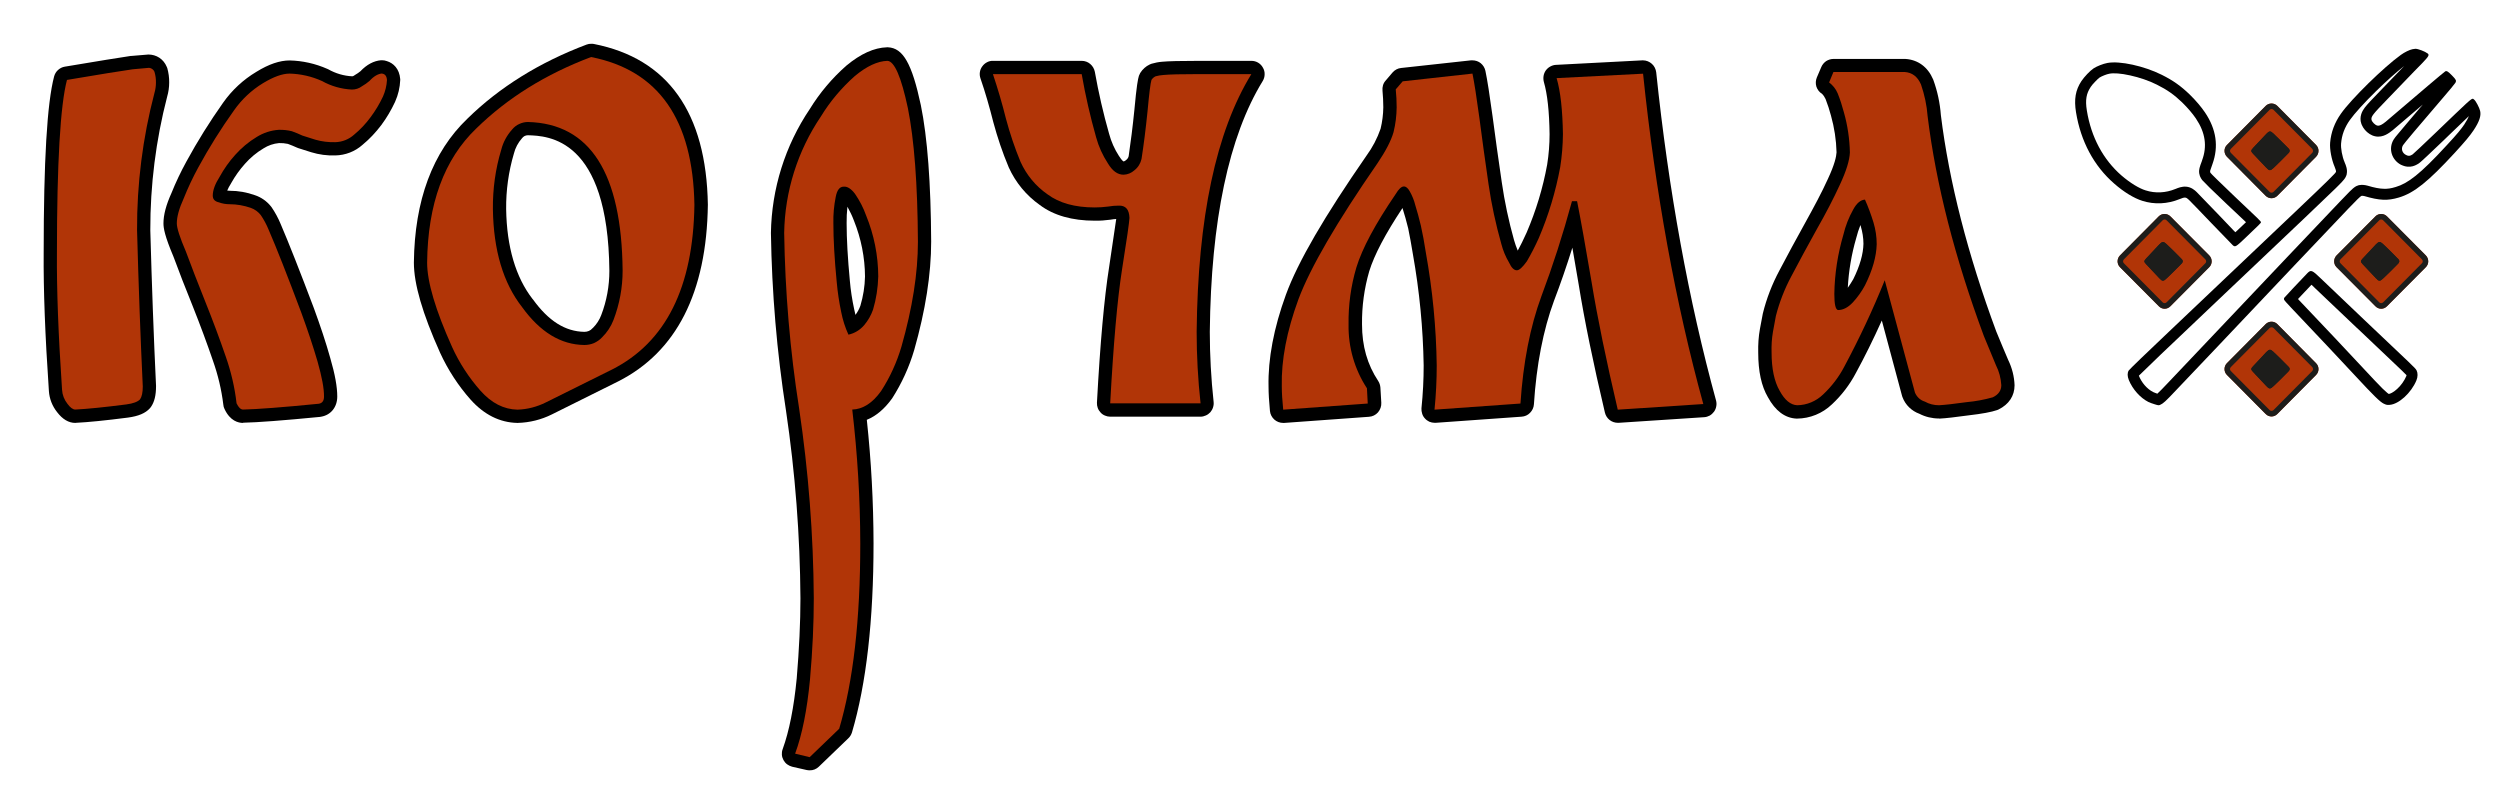 <svg width="248.987" height="80.24" viewBox="0 0 248.987 80.24" fill="none" xmlns="http://www.w3.org/2000/svg" xmlns:xlink="http://www.w3.org/1999/xlink">
	<desc>
			Created with Pixso.
	</desc>
	<defs>
		<clipPath id="clip64_3460">
			<rect id="logo 6" width="248.987" height="80.24" fill="white" fill-opacity="0"/>
		</clipPath>
	</defs>
	<g clip-path="url(#clip64_3460)">
		<path id="Vector" d="M24.2 42.12C23.75 42.12 22.92 41.94 22.36 40.73C22.29 40.59 22.25 40.45 22.24 40.29C22.06 38.81 21.71 37.34 21.21 35.93C20.62 34.2 19.94 32.37 19.2 30.51C18.45 28.66 17.8 26.98 17.28 25.57C16.4 23.49 16.28 22.72 16.28 22.25C16.28 21.4 16.54 20.41 17.08 19.22C17.51 18.15 18.01 17.1 18.57 16.08C19.67 14.06 20.89 12.11 22.22 10.23C23.1 8.98 24.23 7.93 25.54 7.15C26.77 6.39 27.86 6.02 28.85 6.02C30.15 6.05 31.42 6.34 32.6 6.86L32.69 6.9C33.43 7.32 34.25 7.56 35.09 7.6C35.16 7.59 35.23 7.56 35.29 7.51L35.38 7.45C35.56 7.35 35.73 7.23 35.89 7.1C36.54 6.42 37.23 6.06 37.95 6L38.05 6C38.22 6 38.38 6.03 38.54 6.09C39.16 6.28 39.78 6.83 39.86 7.88C39.86 7.91 39.86 7.94 39.86 7.98C39.83 8.71 39.66 9.44 39.36 10.11L39.34 10.16C38.96 10.97 38.51 11.74 37.98 12.45C37.43 13.18 36.81 13.84 36.11 14.42C35.36 15.09 34.4 15.46 33.4 15.48C32.59 15.51 31.77 15.4 30.99 15.16C30.5 15 30.07 14.87 29.7 14.75C29.65 14.74 29.6 14.72 29.55 14.69C29.28 14.57 28.98 14.44 28.67 14.33C28.38 14.27 28.08 14.24 27.79 14.25C27.24 14.3 26.71 14.48 26.24 14.78C25.55 15.19 24.93 15.71 24.4 16.31C23.88 16.89 23.42 17.53 23.04 18.21C23.03 18.24 23.01 18.27 22.99 18.3C22.85 18.51 22.73 18.74 22.63 18.98C22.71 18.98 22.79 19 22.88 19C23.74 19 24.58 19.15 25.39 19.44C26.02 19.65 26.57 20.04 26.98 20.55C27.01 20.58 27.03 20.61 27.05 20.64C27.41 21.17 27.72 21.74 27.96 22.33C28.75 24.17 29.86 26.98 31.26 30.69C31.9 32.44 32.46 34.11 32.89 35.65C33.37 37.29 33.59 38.54 33.59 39.49C33.59 40.54 32.96 41.33 31.99 41.5C31.95 41.51 31.92 41.52 31.88 41.52C28.18 41.88 25.67 42.07 24.23 42.1L24.2 42.12ZM7.5 42.12C6.84 42.12 6.23 41.76 5.69 41.05C5.21 40.45 4.92 39.72 4.87 38.95C4.49 33.42 4.32 28.81 4.35 25.18C4.35 16.01 4.69 10.26 5.39 7.61C5.46 7.36 5.59 7.14 5.78 6.97C5.97 6.8 6.2 6.68 6.45 6.64C9.82 6.07 11.97 5.73 13.03 5.57L13.1 5.57C14.68 5.43 14.7 5.43 14.78 5.43C15.17 5.43 15.55 5.54 15.87 5.75C16.2 5.97 16.45 6.28 16.6 6.64C16.62 6.68 16.64 6.73 16.66 6.78C16.79 7.25 16.86 7.74 16.85 8.23C16.85 8.7 16.78 9.17 16.65 9.62C15.52 13.97 14.96 18.45 14.97 22.94C15.12 28.37 15.31 33.59 15.54 38.42C15.54 38.44 15.54 38.46 15.54 38.48C15.54 39.36 15.38 40.03 15.04 40.52C15 40.57 14.97 40.62 14.93 40.66C14.48 41.16 13.78 41.45 12.74 41.59C10.49 41.88 8.8 42.05 7.57 42.11L7.5 42.12Z" fill="#000000" fill-opacity="1" fill-rule="nonzero"/>
		<path id="Vector" d="M6.67 7.96C9.98 7.4 12.16 7.05 13.22 6.9C14.23 6.81 14.75 6.76 14.78 6.76C14.91 6.75 15.04 6.79 15.15 6.87C15.26 6.94 15.35 7.05 15.39 7.17C15.49 7.52 15.54 7.87 15.53 8.23C15.53 8.58 15.48 8.93 15.38 9.27C14.21 13.73 13.63 18.33 13.65 22.94C13.8 28.45 13.99 33.63 14.22 38.49C14.22 39.08 14.13 39.51 13.95 39.77C13.73 40.01 13.27 40.19 12.57 40.28C10.38 40.56 8.69 40.73 7.5 40.79C7.26 40.79 7 40.6 6.72 40.22C6.4 39.82 6.21 39.33 6.18 38.82C5.81 33.34 5.64 28.81 5.67 25.2C5.67 16.22 6.01 10.47 6.67 7.96ZM38.05 7.33C38.35 7.37 38.51 7.57 38.54 7.97C38.51 8.54 38.37 9.1 38.14 9.62C37.8 10.34 37.39 11.03 36.91 11.67C36.44 12.31 35.89 12.9 35.27 13.41C34.76 13.87 34.1 14.14 33.4 14.16C32.73 14.18 32.05 14.1 31.4 13.91C30.91 13.76 30.48 13.62 30.11 13.5C29.79 13.35 29.44 13.2 29.07 13.07C28.64 12.96 28.2 12.92 27.76 12.93C26.98 12.98 26.23 13.23 25.57 13.64C24.77 14.12 24.04 14.73 23.42 15.43C22.82 16.09 22.31 16.82 21.88 17.6C21.42 18.32 21.19 18.95 21.19 19.48C21.19 19.84 21.39 20.06 21.79 20.15C22.14 20.28 22.51 20.34 22.88 20.34C23.59 20.34 24.3 20.47 24.97 20.7C25.37 20.84 25.71 21.09 25.97 21.42C26.28 21.87 26.54 22.36 26.75 22.87C27.54 24.69 28.63 27.46 30.02 31.17C30.65 32.89 31.19 34.51 31.63 36.02C32.06 37.54 32.28 38.7 32.27 39.5C32.27 39.91 32.1 40.15 31.76 40.21C28.12 40.57 25.6 40.76 24.21 40.79C23.97 40.79 23.76 40.58 23.56 40.17C23.38 38.58 23.01 37.01 22.48 35.5C21.87 33.73 21.19 31.9 20.43 30.01C19.68 28.13 19.04 26.48 18.52 25.07C17.91 23.65 17.61 22.71 17.61 22.25C17.61 21.59 17.84 20.76 18.3 19.75C18.72 18.7 19.2 17.68 19.74 16.69C20.81 14.72 22 12.82 23.3 11C24.07 9.9 25.06 8.97 26.2 8.28C27.24 7.65 28.12 7.33 28.85 7.33C29.96 7.36 31.05 7.61 32.07 8.07C32.98 8.58 34 8.87 35.05 8.92C35.41 8.92 35.76 8.81 36.05 8.59C36.31 8.44 36.57 8.26 36.8 8.06C37.23 7.59 37.65 7.35 38.05 7.32L38.05 7.33Z" fill="#B13507" fill-opacity="1" fill-rule="nonzero"/>
		<path id="Vector" d="M51.51 42.12C49.77 42.08 48.21 41.3 46.86 39.79C45.63 38.4 44.61 36.83 43.83 35.13C42.07 31.21 41.22 28.28 41.22 26.15C41.29 19.96 43.08 15.14 46.55 11.82C49.75 8.68 53.75 6.2 58.42 4.44C58.57 4.38 58.73 4.36 58.89 4.36C58.98 4.36 59.07 4.36 59.15 4.38C66.52 5.83 70.35 11.21 70.5 20.39C70.38 29.14 67.37 35.04 61.58 37.98L54.97 41.27C53.91 41.8 52.74 42.09 51.56 42.12L51.51 42.12ZM52.57 13.47C52.46 13.47 52.34 13.5 52.24 13.55C52.14 13.61 52.05 13.68 51.98 13.78C51.6 14.21 51.32 14.73 51.18 15.3C50.65 17.09 50.39 18.96 50.41 20.83C50.47 24.6 51.36 27.61 53.04 29.78C53.06 29.79 53.07 29.81 53.08 29.82C54.63 31.97 56.3 33.02 58.2 33.05C58.36 33.05 58.51 33.02 58.65 32.96C58.79 32.9 58.91 32.81 59.01 32.69L59.06 32.65C59.42 32.29 59.7 31.86 59.88 31.38C60.42 29.98 60.69 28.48 60.69 26.98C60.57 13.72 54.57 13.53 52.57 13.47Z" fill="#000000" fill-opacity="1" fill-rule="nonzero"/>
		<path id="Vector" d="M58.87 5.68C65.59 7 69.02 11.91 69.16 20.41C69.04 28.62 66.31 34.09 60.96 36.8L54.36 40.08C53.48 40.52 52.52 40.77 51.54 40.8C50.17 40.77 48.94 40.14 47.85 38.91C46.7 37.61 45.75 36.15 45.03 34.57C43.37 30.88 42.54 28.07 42.54 26.16C42.6 20.32 44.23 15.86 47.45 12.78C50.55 9.75 54.36 7.38 58.87 5.68ZM58.19 34.36C58.52 34.36 58.85 34.3 59.16 34.17C59.46 34.03 59.74 33.84 59.96 33.6C60.46 33.11 60.85 32.52 61.1 31.87C61.7 30.3 62.01 28.64 62.01 26.96C61.92 17.24 58.78 12.31 52.58 12.15C52.28 12.15 51.99 12.22 51.71 12.35C51.44 12.47 51.2 12.66 51.01 12.89C50.49 13.47 50.11 14.16 49.92 14.92C49.34 16.83 49.07 18.83 49.09 20.83C49.15 24.93 50.12 28.19 52 30.59C53.8 33.08 55.86 34.33 58.19 34.36Z" fill="#B13507" fill-opacity="1" fill-rule="nonzero"/>
		<path id="Vector" d="M80.64 76.72C80.54 76.72 80.44 76.71 80.34 76.69L78.89 76.36C78.71 76.31 78.54 76.23 78.39 76.12C78.24 76.01 78.12 75.86 78.03 75.7C77.94 75.53 77.88 75.35 77.87 75.16C77.86 74.98 77.88 74.79 77.95 74.61C78.6 72.82 79.07 70.45 79.35 67.56C79.59 64.68 79.72 61.99 79.72 59.6C79.68 53.34 79.2 47.09 78.28 40.89C77.37 35.04 76.87 29.13 76.78 23.2C76.85 18.8 78.19 14.51 80.65 10.86C81.64 9.25 82.87 7.79 84.29 6.54C85.71 5.36 87.05 4.75 88.34 4.71L88.44 4.71C89.94 4.78 90.83 6.34 91.71 10.47C92.37 13.69 92.71 18.26 92.74 24.06C92.74 27.3 92.17 30.93 91.05 34.86C90.55 36.56 89.81 38.18 88.85 39.68C88.09 40.73 87.25 41.44 86.33 41.81C86.77 45.9 86.99 50.01 87 54.12C87 61.78 86.28 68.12 84.85 72.95C84.78 73.17 84.66 73.37 84.49 73.53L81.55 76.36C81.3 76.6 80.98 76.73 80.64 76.72ZM84.4 20.59C84.34 21.14 84.31 21.69 84.32 22.23C84.32 23.81 84.43 25.73 84.64 27.95C84.72 28.9 84.87 29.86 85.07 30.79C85.11 30.99 85.16 31.18 85.2 31.36C85.41 31.08 85.57 30.78 85.69 30.45C85.97 29.51 86.13 28.53 86.15 27.54C86.14 25.64 85.76 23.75 85.05 21.98C84.87 21.5 84.65 21.04 84.4 20.59Z" fill="#000000" fill-opacity="1" fill-rule="nonzero"/>
		<path id="Vector" d="M79.19 75.06C79.89 73.17 80.38 70.71 80.67 67.69C80.93 64.73 81.05 62.04 81.05 59.6C81.01 53.27 80.52 46.95 79.59 40.69C78.68 34.9 78.19 29.05 78.1 23.19C78.17 19.05 79.44 15.03 81.75 11.61C82.67 10.1 83.82 8.74 85.14 7.57C86.32 6.59 87.4 6.09 88.38 6.06C89.08 6.09 89.76 7.66 90.42 10.77C91.05 13.91 91.39 18.35 91.42 24.09C91.42 27.21 90.87 30.69 89.78 34.52C89.32 36.08 88.64 37.58 87.75 38.95C86.89 40.15 85.93 40.76 84.88 40.79C85.4 45.22 85.67 49.68 85.68 54.14C85.68 61.7 84.98 67.85 83.58 72.58L80.64 75.41L79.19 75.06ZM84.02 18.59C83.62 18.59 83.36 18.94 83.23 19.63C83.06 20.48 82.98 21.35 83 22.22C83 23.85 83.11 25.8 83.33 28.06C83.42 29.08 83.57 30.08 83.78 31.08C83.93 31.85 84.17 32.61 84.5 33.33C85.11 33.2 85.66 32.86 86.07 32.38C86.45 31.93 86.75 31.41 86.95 30.84C87.27 29.77 87.44 28.65 87.47 27.53C87.46 25.45 87.05 23.39 86.26 21.46C85.99 20.7 85.61 19.97 85.15 19.3C84.76 18.79 84.39 18.56 84.04 18.59L84.02 18.59Z" fill="#B13507" fill-opacity="1" fill-rule="nonzero"/>
		<path id="Vector" d="M110.57 41.5C110.39 41.5 110.21 41.46 110.05 41.39C109.88 41.32 109.73 41.22 109.61 41.08C109.49 40.95 109.39 40.8 109.33 40.63C109.27 40.46 109.24 40.28 109.25 40.1C109.57 34.17 109.98 29.64 110.46 26.62C110.93 23.48 111.11 22.27 111.17 21.81C111 21.82 110.81 21.84 110.59 21.88C110.08 21.95 109.56 21.99 109.04 21.98C106.79 21.98 104.94 21.46 103.55 20.41C102.21 19.46 101.15 18.18 100.47 16.68C100.47 16.66 100.45 16.64 100.45 16.63C99.84 15.18 99.34 13.69 98.93 12.17C98.55 10.66 98.13 9.2 97.65 7.81C97.58 7.61 97.56 7.39 97.59 7.19C97.62 6.98 97.7 6.78 97.83 6.61C97.95 6.44 98.11 6.3 98.3 6.2C98.49 6.1 98.69 6.05 98.9 6.06L107.73 6.06C108.05 6.06 108.35 6.17 108.58 6.37C108.82 6.57 108.98 6.85 109.04 7.15C109.41 9.23 109.88 11.29 110.46 13.32C110.67 14.11 111 14.85 111.44 15.53L111.49 15.6C111.73 15.99 111.89 16.08 111.91 16.08C112 16.06 112.08 16.01 112.15 15.94C112.17 15.93 112.19 15.91 112.21 15.89C112.31 15.8 112.38 15.68 112.41 15.55C112.61 14.19 112.81 12.63 112.98 10.93C113.2 8.52 113.33 7.88 113.43 7.55C113.47 7.45 113.51 7.36 113.56 7.27C113.79 6.9 114.12 6.6 114.51 6.42C114.57 6.39 114.62 6.37 114.68 6.35C115.02 6.25 115.37 6.18 115.73 6.15C116.36 6.09 117.58 6.06 119.45 6.06L124.63 6.06C124.87 6.06 125.1 6.12 125.3 6.24C125.5 6.36 125.67 6.53 125.78 6.74C125.9 6.94 125.96 7.17 125.95 7.41C125.95 7.64 125.88 7.87 125.76 8.07C122.38 13.57 120.61 21.97 120.49 33.04C120.49 35.37 120.62 37.71 120.87 40.03C120.89 40.21 120.87 40.4 120.81 40.58C120.76 40.75 120.66 40.92 120.54 41.06C120.42 41.19 120.26 41.31 120.09 41.38C119.92 41.46 119.74 41.5 119.56 41.5L110.57 41.5Z" fill="#000000" fill-opacity="1" fill-rule="nonzero"/>
		<path id="Vector" d="M107.73 7.38C108.1 9.5 108.58 11.6 109.17 13.68C109.42 14.6 109.82 15.47 110.34 16.27C110.79 17.02 111.3 17.4 111.9 17.4C112.3 17.39 112.68 17.23 112.98 16.96C113.34 16.68 113.59 16.28 113.69 15.83C113.91 14.42 114.11 12.84 114.29 11.07C114.45 9.32 114.58 8.28 114.68 7.96C114.78 7.8 114.92 7.68 115.09 7.6C115.34 7.53 115.59 7.49 115.85 7.47C116.44 7.41 117.64 7.38 119.45 7.38L124.63 7.38C121.11 13.11 119.3 21.66 119.18 33.03C119.18 35.41 119.31 37.8 119.57 40.17L110.57 40.17C110.89 34.27 111.28 29.82 111.75 26.83C112.23 23.83 112.47 22.12 112.49 21.7C112.46 20.85 112.1 20.45 111.41 20.48C111.07 20.48 110.72 20.51 110.38 20.57C109.93 20.63 109.48 20.66 109.03 20.66C107.05 20.66 105.49 20.22 104.32 19.35C103.15 18.54 102.23 17.42 101.64 16.12C101.06 14.72 100.58 13.29 100.19 11.83C99.81 10.3 99.37 8.82 98.89 7.38L107.73 7.38Z" fill="#B13507" fill-opacity="1" fill-rule="nonzero"/>
		<path id="Vector" d="M127.79 42.12C127.47 42.12 127.15 42 126.91 41.78C126.67 41.56 126.51 41.26 126.48 40.93C126.39 40 126.34 39.17 126.34 38.48C126.28 35.75 126.86 32.67 128.07 29.35C129.28 26.04 131.93 21.52 136.09 15.51C136.69 14.69 137.17 13.78 137.5 12.82C137.67 12.12 137.76 11.41 137.77 10.69C137.77 10.13 137.74 9.58 137.69 9.03C137.67 8.85 137.69 8.67 137.74 8.49C137.79 8.32 137.88 8.16 138 8.03L138.69 7.22C138.91 6.97 139.21 6.8 139.55 6.77L146.5 6.01C146.55 6.01 146.6 6.01 146.65 6.01C146.95 6.01 147.25 6.11 147.48 6.3C147.72 6.5 147.88 6.77 147.94 7.06C148.13 7.97 148.36 9.44 148.65 11.57C148.92 13.64 149.23 15.84 149.57 18.16C149.85 20.1 150.26 22.02 150.79 23.91C150.89 24.27 151.02 24.62 151.16 24.96C151.43 24.47 151.73 23.86 152.05 23.15C152.98 20.98 153.67 18.71 154.09 16.39C154.25 15.38 154.33 14.37 154.33 13.35C154.3 11.11 154.11 9.36 153.76 8.16C153.71 7.97 153.7 7.76 153.73 7.57C153.76 7.37 153.84 7.18 153.95 7.02C154.07 6.86 154.22 6.72 154.39 6.63C154.57 6.53 154.76 6.47 154.96 6.46L163.57 6.01L163.63 6.01C163.96 6.01 164.28 6.14 164.52 6.36C164.76 6.57 164.91 6.88 164.95 7.2C166.18 18.97 168.19 29.97 170.91 39.89C170.96 40.08 170.97 40.28 170.93 40.47C170.9 40.66 170.82 40.84 170.71 41C170.59 41.16 170.45 41.29 170.28 41.39C170.11 41.48 169.92 41.54 169.73 41.55L161.21 42.11L161.13 42.11C160.83 42.11 160.54 42.01 160.31 41.83C160.07 41.64 159.91 41.38 159.84 41.09C158.68 36.18 157.8 31.89 157.23 28.34C157 26.99 156.79 25.77 156.6 24.67C156.03 26.49 155.42 28.26 154.77 29.96C153.7 32.86 153.02 36.34 152.77 40.27C152.75 40.59 152.61 40.89 152.38 41.12C152.16 41.35 151.86 41.48 151.54 41.5L142.98 42.11L142.89 42.11C142.71 42.11 142.52 42.07 142.35 42C142.19 41.92 142.03 41.81 141.91 41.67C141.79 41.54 141.69 41.38 141.64 41.2C141.58 41.02 141.56 40.84 141.57 40.66C141.72 39.22 141.79 37.78 141.79 36.4C141.73 32.68 141.37 28.99 140.72 25.33C140.57 24.4 140.41 23.53 140.25 22.75C140.07 22.03 139.89 21.37 139.72 20.85C139.71 20.8 139.7 20.76 139.68 20.72C137.98 23.28 136.87 25.39 136.37 27.01C135.87 28.73 135.63 30.51 135.65 32.3C135.65 34.47 136.18 36.31 137.26 37.94C137.39 38.14 137.46 38.36 137.48 38.59L137.57 40.11C137.59 40.46 137.47 40.8 137.24 41.07C137.01 41.33 136.69 41.49 136.34 41.51L127.91 42.12L127.79 42.12Z" fill="#000000" fill-opacity="1" fill-rule="nonzero"/>
		<path id="Vector" d="M146.65 7.33C146.83 8.21 147.06 9.68 147.34 11.75C147.6 13.78 147.91 15.98 148.25 18.34C148.54 20.35 148.97 22.33 149.52 24.28C149.69 24.94 149.95 25.57 150.3 26.16C150.53 26.67 150.79 26.92 151.07 26.92C151.31 26.92 151.64 26.62 152.07 26.02C152.51 25.27 152.9 24.5 153.26 23.7C154.23 21.43 154.94 19.07 155.39 16.64C155.56 15.55 155.65 14.45 155.66 13.35C155.62 10.96 155.42 9.1 155.03 7.78L163.64 7.34C164.88 19.23 166.88 30.2 169.64 40.24L161.12 40.8C159.97 35.89 159.1 31.67 158.52 28.13C157.91 24.54 157.43 21.85 157.07 20.04L156.56 20.04C155.66 23.36 154.64 26.51 153.52 29.49C152.39 32.55 151.7 36.11 151.43 40.19L142.87 40.8C143.02 39.31 143.09 37.85 143.09 36.4C143.04 32.62 142.67 28.84 142 25.12C141.86 24.17 141.69 23.29 141.51 22.47C141.32 21.69 141.14 21.02 140.96 20.45C140.84 19.96 140.65 19.49 140.4 19.05C140.22 18.73 140.03 18.57 139.82 18.57C139.57 18.57 139.3 18.83 139 19.33C136.97 22.31 135.67 24.74 135.09 26.63C134.54 28.48 134.28 30.4 134.31 32.32C134.27 34.57 134.91 36.79 136.14 38.67L136.22 40.19L127.8 40.8C127.71 39.91 127.66 39.13 127.66 38.47C127.6 35.87 128.15 32.98 129.32 29.8C130.5 26.65 133.13 22.13 137.19 16.26C138 15.06 138.54 14.03 138.79 13.16C138.99 12.35 139.09 11.52 139.1 10.69C139.1 10.1 139.07 9.5 139.01 8.9L139.7 8.1L146.65 7.33Z" fill="#B13507" fill-opacity="1" fill-rule="nonzero"/>
		<path id="Vector" d="M193.11 41.68C192.43 41.68 191.76 41.52 191.16 41.21C190.77 41.07 190.43 40.85 190.14 40.57C189.85 40.29 189.62 39.94 189.48 39.56C189.47 39.53 189.45 39.49 189.44 39.45L187.42 31.92C186.55 33.85 185.68 35.6 184.84 37.14C184.22 38.32 183.41 39.38 182.44 40.28C181.51 41.17 180.27 41.68 178.98 41.69L178.91 41.69C177.76 41.63 176.81 40.91 176.07 39.55C175.43 38.46 175.11 36.99 175.11 35.11C175.09 34.32 175.14 33.53 175.28 32.76C175.35 32.38 175.45 31.85 175.57 31.22C175.94 29.72 176.5 28.28 177.23 26.92C178.02 25.42 178.86 23.86 179.75 22.26C180.64 20.65 181.44 19.17 182.04 17.84C182.72 16.39 182.89 15.59 182.91 15.17C182.88 13.94 182.69 12.71 182.36 11.53C182.21 10.96 182.03 10.41 181.82 9.87C181.73 9.67 181.61 9.49 181.46 9.34C181.19 9.18 181 8.92 180.9 8.62C180.81 8.32 180.83 8 180.95 7.71L181.39 6.68C181.49 6.44 181.66 6.24 181.87 6.09C182.09 5.95 182.35 5.87 182.6 5.87L189.77 5.87C191.02 5.95 192 6.67 192.53 7.91C192.54 7.93 192.55 7.95 192.55 7.96C192.96 9.09 193.21 10.26 193.3 11.46C194.12 18.1 195.98 25.36 198.82 33.02C199.28 34.13 199.68 35.1 200.01 35.86C200.39 36.64 200.61 37.5 200.64 38.37C200.64 39.42 200.08 40.27 199.05 40.78C199 40.8 198.96 40.82 198.91 40.84C198.33 41.04 197.42 41.21 196.04 41.37C194.73 41.55 193.78 41.66 193.18 41.69L193.11 41.68ZM185.29 22.41C185.12 22.83 184.98 23.27 184.87 23.71C184.4 25.32 184.12 26.98 184.03 28.66C184.23 28.38 184.41 28.09 184.58 27.8C185.23 26.49 185.57 25.3 185.59 24.28C185.59 23.69 185.49 23.09 185.32 22.52L185.29 22.41Z" fill="#000000" fill-opacity="1" fill-rule="nonzero"/>
		<path id="Vector" d="M182.6 7.17L189.69 7.17C190.44 7.22 190.98 7.63 191.32 8.41C191.67 9.43 191.9 10.49 191.98 11.57C192.82 18.37 194.69 25.67 197.58 33.46C198.05 34.62 198.46 35.6 198.79 36.38C199.1 36.99 199.28 37.67 199.32 38.36C199.32 38.89 199.04 39.3 198.47 39.57C197.62 39.81 196.76 39.97 195.88 40.05C194.6 40.23 193.67 40.33 193.11 40.36C192.62 40.36 192.13 40.24 191.71 40C191.49 39.93 191.28 39.82 191.11 39.66C190.94 39.5 190.81 39.31 190.72 39.1L187.71 27.91C186.53 30.85 185.18 33.71 183.69 36.5C183.15 37.54 182.43 38.48 181.58 39.28C180.88 39.96 179.95 40.35 178.99 40.36C178.33 40.33 177.75 39.85 177.24 38.91C176.71 37.99 176.44 36.72 176.44 35.1C176.42 34.4 176.46 33.71 176.58 33.03C176.65 32.61 176.75 32.09 176.87 31.46C177.22 30.09 177.74 28.76 178.41 27.51C179.2 26.01 180.03 24.47 180.91 22.89C181.84 21.26 182.62 19.76 183.25 18.38C183.88 17.03 184.21 15.96 184.24 15.18C184.21 13.83 184.01 12.48 183.64 11.18C183.47 10.54 183.27 9.91 183.02 9.29C182.84 8.86 182.54 8.49 182.17 8.21L182.6 7.17ZM185.74 19.88C185.3 19.91 184.91 20.24 184.57 20.87C184.13 21.65 183.8 22.5 183.59 23.38C183.03 25.29 182.72 27.27 182.69 29.27C182.69 30.3 182.81 30.84 183.06 30.88C183.56 30.88 184.05 30.63 184.53 30.12C185 29.61 185.41 29.04 185.74 28.42C186.49 26.92 186.88 25.55 186.91 24.32C186.91 23.59 186.8 22.86 186.59 22.16C186.35 21.38 186.07 20.62 185.74 19.88Z" fill="#B13507" fill-opacity="1" fill-rule="nonzero"/>
		<path id="Vector" d="M225.65 10.55L221.79 14.44C221.47 14.76 221.47 15.28 221.79 15.61L225.65 19.5C225.97 19.82 226.49 19.82 226.81 19.5L230.67 15.61C230.99 15.28 230.99 14.76 230.67 14.44L226.81 10.55C226.49 10.23 225.97 10.23 225.65 10.55Z" fill="#B13507" fill-opacity="1" fill-rule="nonzero"/>
		<path id="Vector (Stroke)" d="M226.04 10.94L222.18 14.83C222.07 14.94 222.07 15.11 222.18 15.22L226.04 19.11C226.15 19.22 226.32 19.22 226.43 19.11L230.29 15.22C230.39 15.11 230.39 14.94 230.29 14.83L226.43 10.94C226.32 10.83 226.15 10.83 226.04 10.94ZM221.79 14.44L225.65 10.55C225.97 10.23 226.49 10.23 226.81 10.55L230.67 14.44C230.99 14.76 230.99 15.28 230.67 15.61L226.81 19.5C226.49 19.82 225.97 19.82 225.65 19.5L221.79 15.61C221.47 15.28 221.47 14.76 221.79 14.44Z" fill="#1D1D1B" fill-opacity="1" fill-rule="evenodd"/>
		<path id="Vector" d="M228.04 15.02C228.03 15.11 227.99 15.2 227.92 15.25C227.43 15.74 226.95 16.24 226.44 16.72C226.1 17.04 226 17.02 225.69 16.68C225.26 16.23 224.83 15.77 224.4 15.32C224.16 15.06 224.16 14.99 224.4 14.73C224.83 14.27 225.27 13.8 225.71 13.34C226 13.04 226.11 13.01 226.4 13.28C226.93 13.78 227.44 14.3 227.95 14.81C228.01 14.87 228.04 14.94 228.04 15.02Z" fill="#1D1D1B" fill-opacity="1" fill-rule="nonzero"/>
		<path id="Vector (Stroke)" d="M227.92 15.25C227.99 15.2 228.03 15.11 228.04 15.02C228.04 14.94 228.01 14.87 227.95 14.81C227.8 14.66 227.64 14.5 227.48 14.34C227.13 13.99 226.77 13.63 226.4 13.28C226.11 13.01 226 13.04 225.71 13.34C225.38 13.68 225.05 14.03 224.73 14.38C224.62 14.5 224.51 14.62 224.4 14.73C224.16 14.99 224.16 15.06 224.4 15.32C224.83 15.77 225.26 16.23 225.69 16.68C226 17.02 226.1 17.04 226.44 16.72C226.8 16.39 227.14 16.04 227.48 15.7C227.63 15.55 227.77 15.4 227.92 15.25ZM227.38 15.02C227.28 15.12 227.18 15.22 227.08 15.32C226.75 15.65 226.43 15.98 226.09 16.3C225.68 15.88 225.28 15.45 224.88 15.02C224.96 14.94 225.04 14.85 225.13 14.76C225.45 14.42 225.76 14.08 226.09 13.74C226.43 14.06 226.75 14.39 227.09 14.72C227.19 14.82 227.28 14.92 227.38 15.02ZM226.22 13.61C226.22 13.61 226.22 13.61 226.22 13.61C226.22 13.61 226.22 13.61 226.22 13.61Z" fill="#1D1D1B" fill-opacity="1" fill-rule="evenodd"/>
		<path id="Vector" d="M225.65 32.28L221.79 36.17C221.47 36.5 221.47 37.02 221.79 37.34L225.65 41.23C225.97 41.56 226.49 41.56 226.81 41.23L230.67 37.34C230.99 37.02 230.99 36.5 230.67 36.18L226.81 32.28C226.49 31.96 225.97 31.96 225.65 32.28Z" fill="#B13507" fill-opacity="1" fill-rule="nonzero"/>
		<path id="Vector (Stroke)" d="M226.04 32.67L222.18 36.56C222.07 36.67 222.07 36.85 222.18 36.95L226.04 40.84C226.15 40.95 226.32 40.95 226.43 40.84L230.29 36.95C230.39 36.85 230.39 36.67 230.29 36.56L226.43 32.67C226.32 32.57 226.15 32.57 226.04 32.67ZM221.79 36.17L225.65 32.28C225.97 31.96 226.49 31.96 226.81 32.28L230.67 36.18C230.99 36.5 230.99 37.02 230.67 37.34L226.81 41.23C226.49 41.56 225.97 41.56 225.65 41.23L221.79 37.34C221.47 37.02 221.47 36.5 221.79 36.17Z" fill="#1D1D1B" fill-opacity="1" fill-rule="evenodd"/>
		<path id="Vector" d="M228.04 36.76C228.03 36.85 227.99 36.93 227.92 36.99C227.43 37.48 226.95 37.98 226.44 38.45C226.1 38.78 226 38.76 225.69 38.42C225.26 37.96 224.83 37.51 224.4 37.05C224.16 36.79 224.16 36.73 224.4 36.47C224.83 36 225.27 35.54 225.71 35.07C226 34.78 226.11 34.75 226.4 35.02C226.93 35.51 227.44 36.04 227.95 36.55C228.01 36.6 228.04 36.68 228.04 36.76Z" fill="#1D1D1B" fill-opacity="1" fill-rule="nonzero"/>
		<path id="Vector (Stroke)" d="M227.92 36.99C227.99 36.93 228.03 36.85 228.04 36.76C228.04 36.68 228.01 36.6 227.95 36.55C227.8 36.39 227.64 36.24 227.48 36.08C227.13 35.72 226.77 35.36 226.4 35.02C226.11 34.75 226 34.78 225.71 35.07C225.38 35.42 225.05 35.77 224.73 36.12C224.62 36.23 224.51 36.35 224.4 36.47C224.16 36.73 224.16 36.79 224.4 37.05C224.83 37.51 225.26 37.96 225.69 38.42C226 38.76 226.1 38.78 226.44 38.45C226.8 38.12 227.14 37.78 227.48 37.43C227.63 37.28 227.77 37.14 227.92 36.99ZM227.38 36.75C227.28 36.85 227.18 36.95 227.08 37.05C226.75 37.39 226.43 37.72 226.09 38.04C225.68 37.61 225.28 37.19 224.88 36.76C224.96 36.67 225.04 36.58 225.13 36.49C225.45 36.15 225.76 35.81 226.09 35.48C226.43 35.8 226.75 36.12 227.09 36.46C227.19 36.56 227.28 36.66 227.38 36.75ZM226.22 35.35C226.22 35.35 226.22 35.35 226.22 35.35C226.22 35.35 226.22 35.35 226.22 35.35Z" fill="#1D1D1B" fill-opacity="1" fill-rule="evenodd"/>
		<path id="Vector" d="M236.58 21.55L232.71 25.44C232.39 25.77 232.39 26.29 232.71 26.61L236.58 30.5C236.9 30.83 237.41 30.83 237.73 30.5L241.6 26.61C241.92 26.29 241.92 25.77 241.6 25.44L237.73 21.55C237.41 21.23 236.89 21.23 236.58 21.55Z" fill="#B13507" fill-opacity="1" fill-rule="nonzero"/>
		<path id="Vector (Stroke)" d="M236.96 21.94L233.1 25.83C232.99 25.94 232.99 26.12 233.1 26.22L236.96 30.11C237.07 30.22 237.24 30.22 237.35 30.11L241.21 26.22C241.32 26.12 241.32 25.94 241.21 25.83L237.35 21.94C237.24 21.83 237.07 21.83 236.96 21.94ZM232.71 25.44L236.58 21.55C236.89 21.23 237.41 21.23 237.73 21.55L241.6 25.44C241.92 25.77 241.92 26.29 241.6 26.61L237.73 30.5C237.41 30.83 236.9 30.83 236.58 30.5L232.71 26.61C232.39 26.29 232.39 25.77 232.71 25.44Z" fill="#1D1D1B" fill-opacity="1" fill-rule="evenodd"/>
		<path id="Vector" d="M238.96 26.03C238.95 26.12 238.91 26.2 238.84 26.26C238.35 26.75 237.87 27.25 237.36 27.72C237.02 28.05 236.92 28.03 236.61 27.69C236.18 27.23 235.75 26.78 235.32 26.32C235.08 26.06 235.08 26 235.32 25.74C235.76 25.27 236.19 24.81 236.63 24.34C236.92 24.05 237.03 24.02 237.32 24.29C237.86 24.78 238.36 25.31 238.87 25.82C238.93 25.87 238.96 25.95 238.96 26.03Z" fill="#1D1D1B" fill-opacity="1" fill-rule="nonzero"/>
		<path id="Vector (Stroke)" d="M238.84 26.26C238.91 26.2 238.95 26.12 238.96 26.03C238.96 25.95 238.93 25.87 238.87 25.82C238.72 25.66 238.56 25.51 238.41 25.35C238.05 24.99 237.69 24.63 237.32 24.29C237.03 24.02 236.92 24.05 236.63 24.34C236.3 24.69 235.98 25.04 235.65 25.39C235.54 25.5 235.43 25.62 235.32 25.74C235.08 26 235.08 26.06 235.32 26.32C235.75 26.78 236.18 27.23 236.61 27.69C236.92 28.03 237.02 28.05 237.36 27.72C237.72 27.39 238.06 27.05 238.4 26.7C238.55 26.55 238.69 26.41 238.84 26.26ZM238.3 26.02C238.2 26.12 238.1 26.22 238.01 26.32C237.67 26.66 237.35 26.99 237.01 27.31C236.6 26.88 236.2 26.46 235.8 26.03C235.88 25.94 235.96 25.85 236.05 25.76C236.37 25.42 236.69 25.08 237.01 24.75C237.35 25.07 237.68 25.39 238.01 25.73C238.11 25.83 238.2 25.93 238.3 26.02ZM237.14 24.62C237.14 24.62 237.14 24.62 237.14 24.62C237.14 24.62 237.14 24.62 237.14 24.62Z" fill="#1D1D1B" fill-opacity="1" fill-rule="evenodd"/>
		<path id="Vector" d="M215 21.55L211.14 25.44C210.82 25.77 210.82 26.29 211.14 26.61L215.01 30.5C215.33 30.83 215.84 30.83 216.16 30.5L220.03 26.61C220.35 26.29 220.35 25.77 220.03 25.44L216.16 21.55C215.84 21.23 215.32 21.23 215 21.55Z" fill="#B13507" fill-opacity="1" fill-rule="nonzero"/>
		<path id="Vector (Stroke)" d="M215.39 21.94L211.53 25.83C211.42 25.94 211.42 26.12 211.53 26.22L215.39 30.11C215.5 30.22 215.67 30.22 215.78 30.11L219.64 26.22C219.75 26.12 219.75 25.94 219.64 25.83L215.78 21.94C215.67 21.83 215.5 21.83 215.39 21.94ZM211.14 25.44L215 21.55C215.32 21.23 215.84 21.23 216.16 21.55L220.03 25.44C220.35 25.77 220.35 26.29 220.03 26.61L216.16 30.5C215.84 30.83 215.33 30.83 215.01 30.5L211.14 26.61C210.82 26.29 210.82 25.77 211.14 25.44Z" fill="#1D1D1B" fill-opacity="1" fill-rule="evenodd"/>
		<path id="Vector" d="M217.39 26.03C217.38 26.12 217.34 26.2 217.27 26.26C216.78 26.75 216.3 27.25 215.79 27.72C215.45 28.05 215.35 28.03 215.04 27.69C214.61 27.23 214.18 26.78 213.75 26.32C213.51 26.06 213.51 26 213.75 25.74C214.19 25.27 214.62 24.81 215.06 24.34C215.35 24.05 215.46 24.02 215.75 24.29C216.28 24.78 216.79 25.31 217.3 25.82C217.36 25.87 217.39 25.95 217.39 26.03Z" fill="#1D1D1B" fill-opacity="1" fill-rule="nonzero"/>
		<path id="Vector (Stroke)" d="M217.27 26.26C217.34 26.2 217.38 26.12 217.39 26.03C217.39 25.95 217.36 25.87 217.3 25.82C217.15 25.66 216.99 25.51 216.84 25.35C216.48 24.99 216.12 24.63 215.75 24.29C215.46 24.02 215.35 24.05 215.06 24.34C214.73 24.69 214.41 25.04 214.08 25.39C213.97 25.5 213.86 25.62 213.75 25.74C213.51 26 213.51 26.06 213.75 26.32C214.18 26.78 214.61 27.23 215.04 27.69C215.35 28.03 215.45 28.05 215.79 27.72C216.15 27.39 216.49 27.05 216.83 26.7C216.98 26.55 217.12 26.41 217.27 26.26ZM216.73 26.02C216.63 26.12 216.53 26.22 216.44 26.32C216.1 26.66 215.78 26.99 215.44 27.31C215.03 26.88 214.63 26.46 214.23 26.03C214.31 25.94 214.39 25.85 214.48 25.76C214.8 25.42 215.12 25.08 215.44 24.75C215.78 25.07 216.11 25.39 216.44 25.73C216.54 25.83 216.63 25.93 216.73 26.02ZM215.57 24.62C215.57 24.62 215.57 24.62 215.57 24.62C215.57 24.62 215.57 24.62 215.57 24.62Z" fill="#1D1D1B" fill-opacity="1" fill-rule="evenodd"/>
		<path id="Vector (Stroke)" d="M239.45 6.57C238.62 7.43 237.58 8.51 236.99 9.12C236.25 9.88 235.79 10.37 235.53 10.7C235.4 10.88 235.25 11.1 235.17 11.36C235.07 11.67 235.09 11.94 235.12 12.12L235.12 12.13L235.13 12.14C235.21 12.56 235.48 12.89 235.65 13.06C235.81 13.22 236.14 13.5 236.58 13.58C236.97 13.66 237.33 13.56 237.6 13.43C237.85 13.31 238.09 13.14 238.31 12.96L238.31 12.95L238.32 12.95C238.61 12.7 239.76 11.73 241.3 10.41C240.61 11.22 240.04 11.89 239.59 12.43C239.26 12.82 238.99 13.13 238.81 13.36C238.71 13.48 238.63 13.57 238.57 13.65L238.57 13.65C238.53 13.7 238.46 13.8 238.4 13.89C237.83 14.82 238.22 15.95 239.14 16.42L239.15 16.42L239.15 16.42C239.36 16.52 239.67 16.64 240.05 16.6C240.41 16.57 240.68 16.41 240.86 16.3L240.87 16.29L240.88 16.29C240.96 16.23 241.04 16.16 241.07 16.14L241.08 16.13C241.12 16.09 241.18 16.04 241.25 15.98C241.39 15.85 241.57 15.68 241.79 15.48C242.22 15.08 242.79 14.54 243.39 13.96C243.61 13.75 243.81 13.55 244 13.37C244.86 12.54 245.46 11.96 245.89 11.56C245.82 11.74 245.69 12 245.45 12.36L245.45 12.37C245.11 12.87 244.74 13.33 243.68 14.47L243.68 14.47C241 17.39 239.79 18.27 238.61 18.62L238.61 18.62C238.13 18.77 237.77 18.82 237.38 18.8C236.98 18.79 236.5 18.7 235.79 18.49C235.65 18.45 235.51 18.43 235.4 18.42C235.31 18.41 235.14 18.4 234.95 18.44L234.93 18.44L234.91 18.45C234.75 18.49 234.63 18.56 234.6 18.58L234.6 18.58C234.55 18.61 234.51 18.64 234.48 18.66C234.42 18.7 234.37 18.75 234.33 18.78C234.24 18.86 234.14 18.96 234.02 19.07C233.79 19.3 233.48 19.62 233.11 20.01L233.11 20.01C230.56 22.69 225.59 27.92 220.31 33.5L220.31 33.5C218.51 35.4 216.55 37.47 215.94 38.11L215.94 38.11C215.4 38.68 215.1 38.99 214.91 39.16C214.89 39.18 214.87 39.19 214.86 39.21C214.79 39.18 214.7 39.15 214.62 39.12C214.57 39.1 214.51 39.08 214.45 39.05C213.81 38.73 213.28 38.08 213.02 37.42C213.05 37.39 213.09 37.36 213.12 37.32C213.33 37.11 213.63 36.83 213.99 36.48C214.71 35.77 215.7 34.83 216.78 33.81L216.78 33.81C217.47 33.15 218.16 32.49 218.81 31.88C220.16 30.6 221.27 29.55 221.61 29.22L221.61 29.22C222.4 28.47 226.61 24.47 229.56 21.68L229.56 21.68C231.04 20.27 232 19.35 232.6 18.77C232.89 18.48 233.11 18.27 233.25 18.11C233.33 18.03 233.4 17.95 233.45 17.88C233.48 17.84 233.52 17.79 233.56 17.73L233.56 17.73C233.58 17.69 233.67 17.55 233.72 17.36L233.72 17.35L233.72 17.34C233.78 17.05 233.73 16.81 233.69 16.66C233.65 16.5 233.59 16.34 233.52 16.19L233.52 16.19L233.52 16.18C233.26 15.6 233.12 14.73 233.16 14.3L233.16 14.3L233.16 14.29C233.23 13.45 233.51 12.69 234.03 11.96L234.03 11.96C234.48 11.32 235.49 10.21 236.64 9.08C237.64 8.1 238.69 7.16 239.45 6.57ZM212.02 37.85C211.87 37.47 211.86 37.14 212.01 36.9C212.06 36.81 213.87 35.06 216.03 33.02C220.29 28.97 224.55 24.93 228.81 20.89C231.78 18.07 232.62 17.24 232.65 17.12C232.67 17.03 232.63 16.89 232.52 16.62C232.21 15.9 232.01 14.85 232.07 14.2C232.16 13.16 232.52 12.21 233.14 11.33C234.16 9.87 237.42 6.68 239.11 5.47C239.48 5.2 239.98 4.96 240.27 4.9C240.38 4.88 240.51 4.86 240.56 4.86C240.81 4.85 241.52 5.12 241.79 5.33C241.96 5.48 241.89 5.61 241.27 6.26C241.09 6.45 240.78 6.76 240.42 7.13C239.57 8.01 238.41 9.22 237.77 9.88C236.26 11.44 236.14 11.61 236.19 11.93C236.24 12.15 236.56 12.47 236.78 12.51C236.99 12.55 237.23 12.43 237.61 12.12C237.98 11.81 239.66 10.38 241.79 8.56C242.69 7.8 243.47 7.14 243.53 7.11C243.68 7.03 243.81 7.11 244.22 7.53C244.62 7.94 244.66 8.03 244.55 8.24C244.5 8.33 243.89 9.07 243.18 9.89C240.85 12.6 239.43 14.29 239.33 14.46C239.11 14.81 239.24 15.25 239.64 15.44C239.87 15.56 240.02 15.55 240.28 15.38C240.37 15.32 241.43 14.32 242.63 13.17C245.82 10.11 246.15 9.77 246.31 9.84C246.35 9.86 246.37 9.89 246.41 9.92C246.56 10.02 246.94 10.73 247.01 11.05C247.12 11.54 246.93 12.11 246.36 12.97C245.97 13.55 245.54 14.06 244.49 15.21C241.82 18.11 240.43 19.22 238.92 19.67C237.79 20.01 236.99 19.97 235.48 19.53C235.38 19.5 235.24 19.49 235.18 19.51C235.11 19.53 234.63 19.99 233.9 20.76C231.35 23.44 226.38 28.67 221.11 34.25C219.3 36.15 217.34 38.22 216.73 38.86C215.67 39.99 215.43 40.2 215.12 40.33C214.99 40.38 214.93 40.37 214.58 40.26C214.36 40.2 214.09 40.09 213.96 40.03C213.16 39.62 212.41 38.79 212.02 37.85Z" fill="#000000" fill-opacity="1" fill-rule="evenodd"/>
		<path id="Vector (Stroke)" d="M210.09 7.34L210.09 7.34C210.48 7.26 211.22 7.3 212.15 7.51C213.06 7.71 214.02 8.03 214.81 8.43C215.85 8.95 216.53 9.43 217.34 10.21C217.89 10.75 218.36 11.3 218.7 11.8L218.7 11.8C219.66 13.23 219.83 14.58 219.32 15.96C219.31 15.99 219.31 16.01 219.3 16.03C219.19 16.32 219.1 16.56 219.06 16.74C219.03 16.86 219 17.04 219.03 17.26C219.05 17.36 219.07 17.44 219.09 17.5C219.11 17.54 219.12 17.58 219.13 17.6C219.13 17.6 219.13 17.6 219.13 17.6L219.14 17.62L219.15 17.64C219.19 17.74 219.24 17.81 219.26 17.83C219.28 17.86 219.3 17.89 219.31 17.91C219.34 17.94 219.37 17.97 219.39 18C219.44 18.05 219.5 18.11 219.56 18.17C219.69 18.31 219.86 18.48 220.07 18.69C220.5 19.11 221.1 19.68 221.79 20.34L221.79 20.34C222.71 21.2 223.3 21.76 223.69 22.13C223.48 22.33 223.22 22.57 222.89 22.89C222.79 22.98 222.71 23.06 222.63 23.13C222.59 23.09 222.54 23.04 222.49 22.99C222.11 22.59 221.6 22.06 221.05 21.48L221.05 21.48C219.96 20.35 218.92 19.27 218.77 19.12L218.76 19.12L218.76 19.11C218.76 19.11 218.75 19.11 218.75 19.1C218.6 18.96 218.25 18.63 217.72 18.59C217.3 18.56 216.9 18.72 216.69 18.81C216.68 18.81 216.67 18.82 216.66 18.82C215.69 19.22 214.65 19.27 213.69 18.96L213.69 18.96C213.07 18.77 212.17 18.24 211.28 17.47L211.28 17.47C209.48 15.9 208.27 13.68 207.84 11.01C207.66 9.92 207.81 9.29 208.2 8.7L208.2 8.69L208.2 8.69C208.3 8.54 208.47 8.33 208.67 8.13C208.87 7.92 209.03 7.77 209.11 7.72C209.34 7.58 209.8 7.39 210.09 7.34ZM208.51 6.81C208.16 7.04 207.58 7.65 207.29 8.09C206.71 8.97 206.55 9.89 206.76 11.18C207.23 14.08 208.55 16.54 210.57 18.29C211.51 19.12 212.55 19.75 213.36 20C214.57 20.39 215.88 20.32 217.08 19.83C217.61 19.61 217.71 19.62 218.01 19.91C218.15 20.04 219.16 21.09 220.26 22.24C221.36 23.39 222.31 24.37 222.38 24.43C222.62 24.63 222.68 24.59 223.64 23.68C224.95 22.44 225.18 22.21 225.18 22.14C225.18 22.04 225.06 21.93 222.54 19.55C221.16 18.23 220.18 17.28 220.14 17.2L220.14 17.19C220.09 17.05 220.09 17.05 220.35 16.34C220.98 14.59 220.74 12.88 219.6 11.19C219.21 10.62 218.69 10.01 218.1 9.43C217.21 8.57 216.44 8.02 215.3 7.45C213.54 6.57 211.11 6.04 209.89 6.27C209.46 6.35 208.85 6.59 208.51 6.81Z" fill="#000000" fill-opacity="1" fill-rule="evenodd"/>
		<path id="Vector (Stroke)" d="M230.21 28.36C230.27 28.41 230.34 28.48 230.42 28.55L230.42 28.55L230.42 28.56C230.77 28.89 232.67 30.7 234.66 32.59L234.89 32.8C237.38 35.16 238.61 36.33 239.23 36.92C239.47 37.16 239.61 37.29 239.68 37.37C239.68 37.4 239.67 37.43 239.65 37.47L239.65 37.47C239.46 37.92 239.13 38.39 238.74 38.74C238.34 39.11 238.03 39.22 237.93 39.23C237.93 39.23 237.92 39.23 237.92 39.23C237.91 39.23 237.89 39.22 237.88 39.22C237.88 39.22 237.84 39.19 237.75 39.12C237.64 39.03 237.5 38.9 237.29 38.7C236.89 38.3 236.3 37.68 235.41 36.72C234.36 35.58 230.85 31.86 228.96 29.88C228.93 29.85 228.9 29.81 228.87 29.78C228.96 29.68 229.07 29.57 229.18 29.45C229.51 29.09 229.89 28.69 230.21 28.36ZM227.49 29.67C227.53 29.61 229.06 27.97 229.78 27.23C230.16 26.84 230.25 26.87 231.18 27.77C231.52 28.1 233.42 29.91 235.41 31.8C240.42 36.54 240.57 36.68 240.66 36.86C240.67 36.87 240.67 36.88 240.68 36.89C240.81 37.15 240.81 37.53 240.66 37.89C240.15 39.12 238.92 40.25 238.01 40.32C237.73 40.34 237.68 40.33 237.4 40.2C237.03 40.02 236.38 39.38 234.6 37.46C233.56 36.33 230.06 32.62 228.17 30.63C227.8 30.25 227.49 29.89 227.48 29.84C227.47 29.78 227.47 29.71 227.49 29.67Z" fill="#000000" fill-opacity="1" fill-rule="evenodd"/>
	</g>
</svg>
